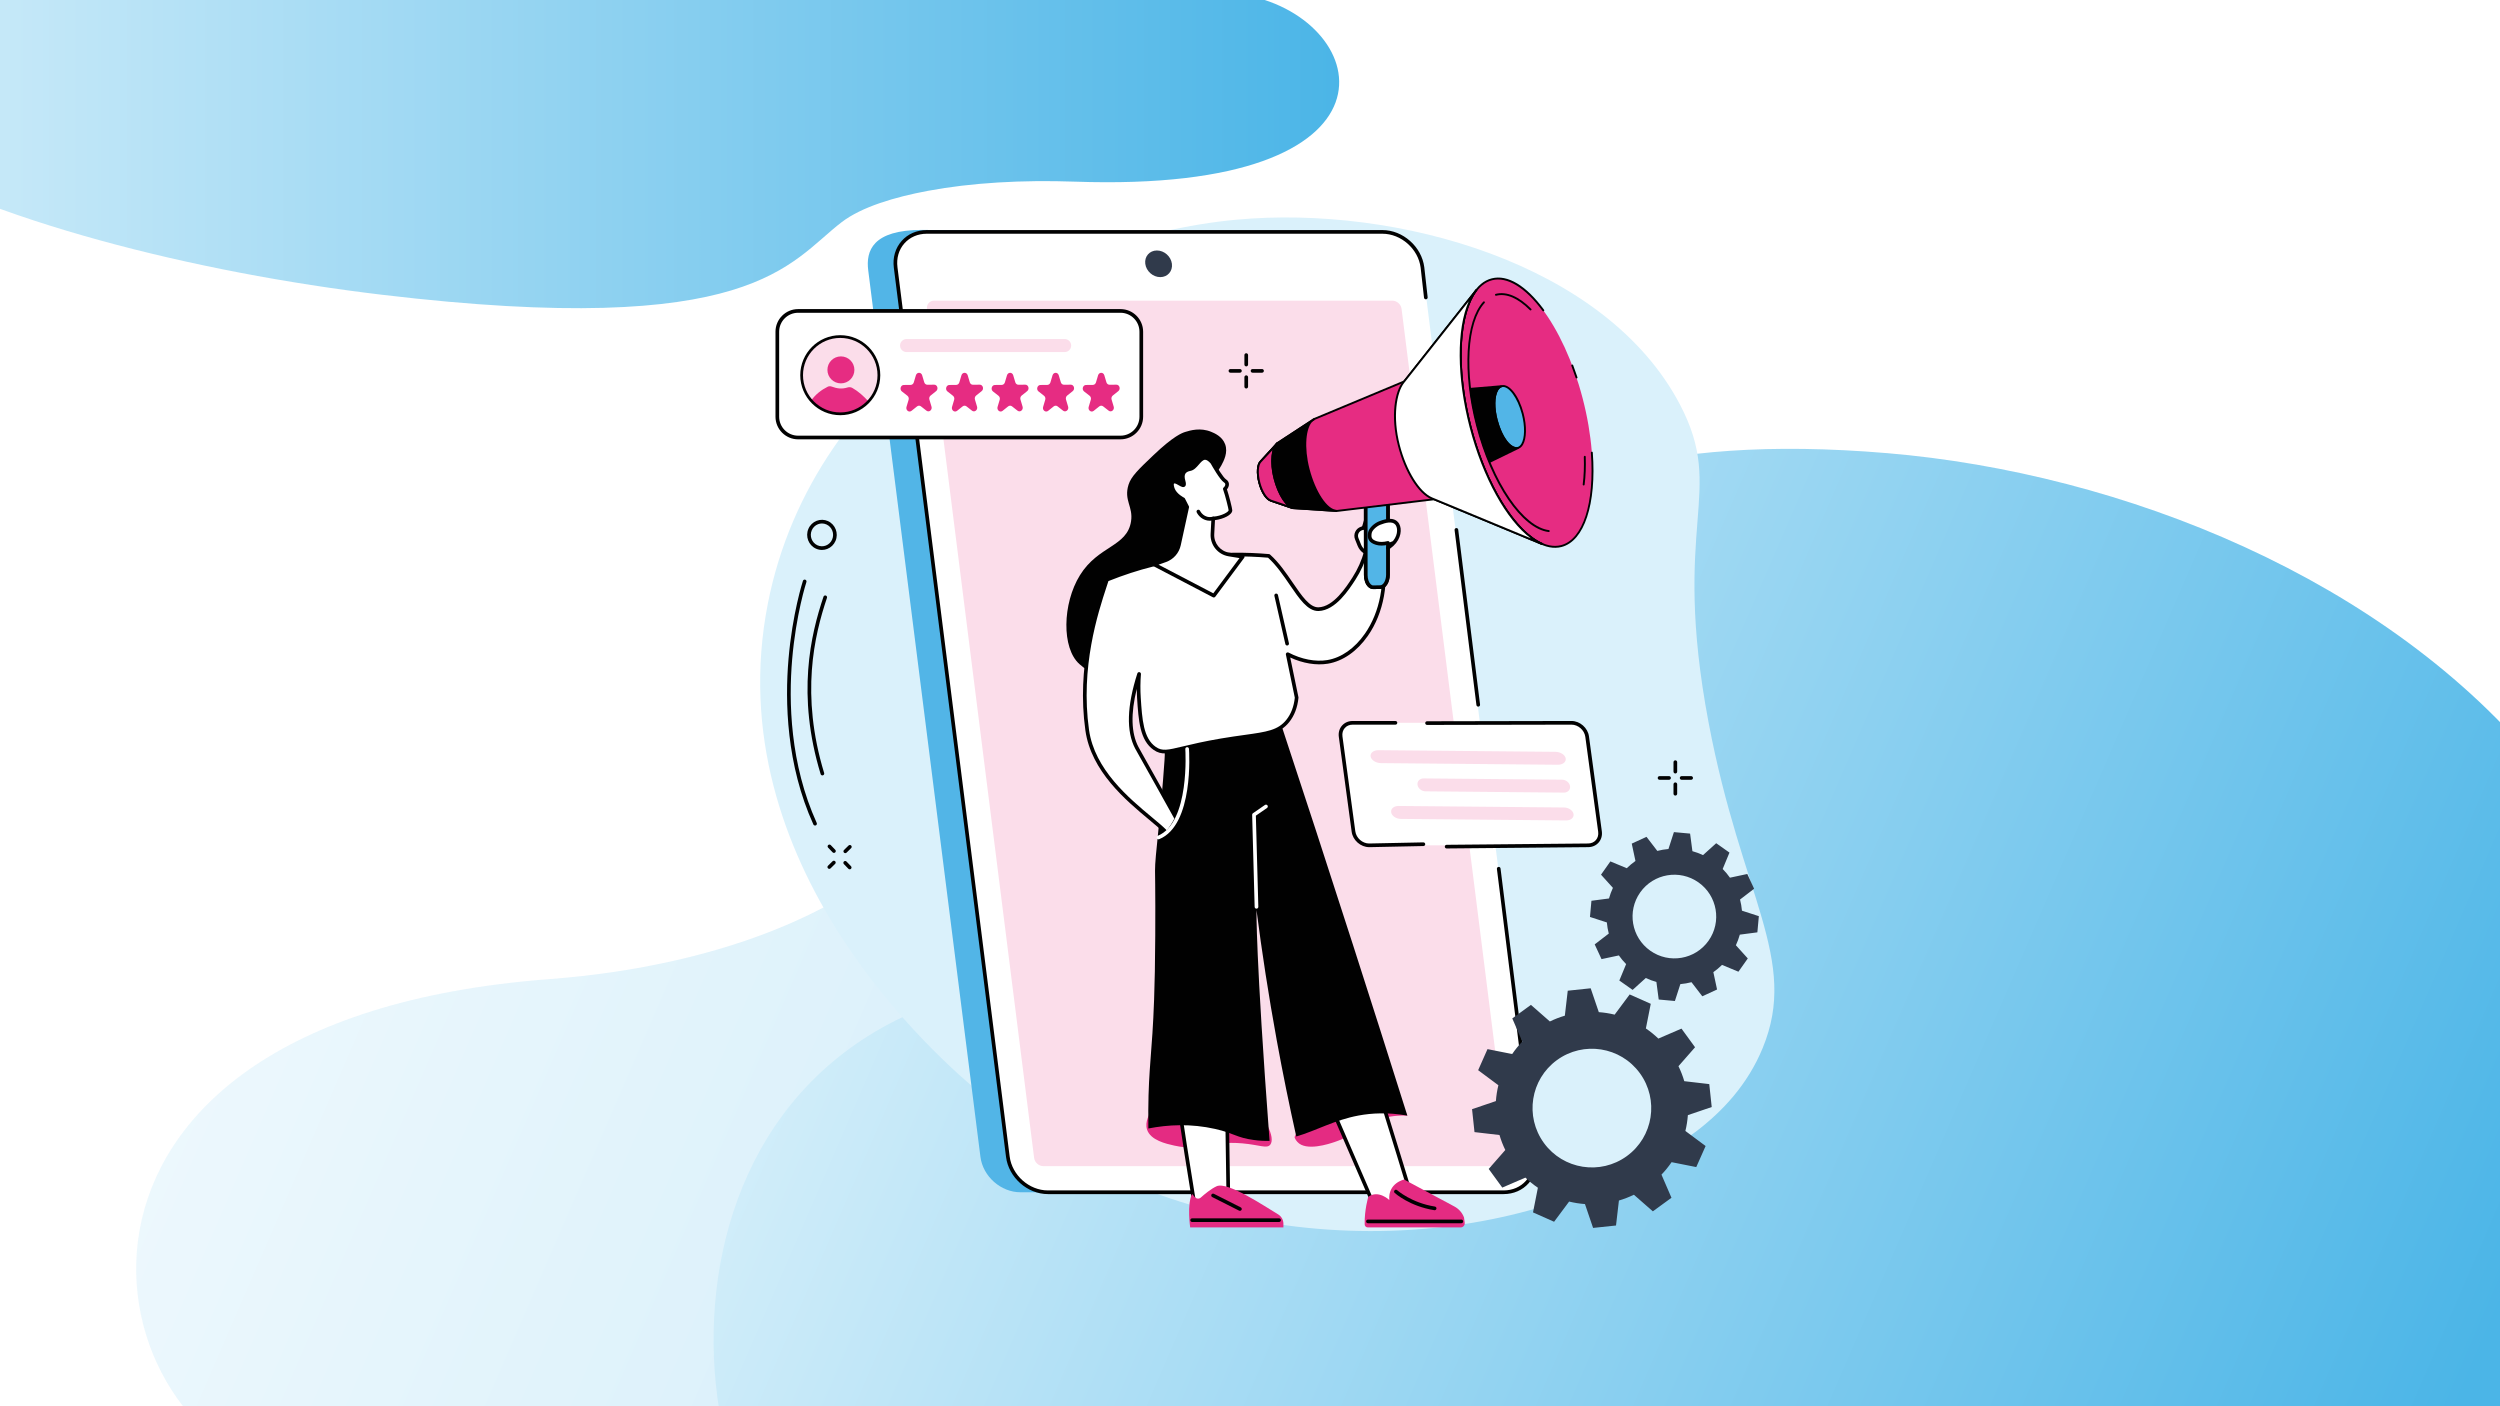 <?xml version="1.0" encoding="UTF-8"?>
<svg id="Layer_1" data-name="Layer 1" xmlns="http://www.w3.org/2000/svg" xmlns:xlink="http://www.w3.org/1999/xlink" viewBox="0 0 1920 1080">
  <defs>
    <style>
      .cls-1 {
        fill: none;
      }

      .cls-2 {
        fill: #fbddea;
      }

      .cls-3 {
        fill: #e42b82;
      }

      .cls-4 {
        fill: #010101;
      }

      .cls-5 {
        fill: url(#linear-gradient-3);
      }

      .cls-6 {
        fill: url(#linear-gradient-2);
      }

      .cls-7 {
        fill: #e62c82;
      }

      .cls-8 {
        fill: url(#linear-gradient);
      }

      .cls-9 {
        fill: #52b5e7;
      }

      .cls-10 {
        fill: #fff;
      }

      .cls-11 {
        fill: #303a4b;
      }

      .cls-12 {
        opacity: .4;
      }

      .cls-13 {
        fill: #daf1fb;
      }

      .cls-14 {
        fill: #5b73b7;
      }

      .cls-15 {
        clip-path: url(#clippath);
      }
    </style>
    <clipPath id="clippath">
      <rect class="cls-1" x="-.5" y="-.98" width="1921" height="1081.97"/>
    </clipPath>
    <linearGradient id="linear-gradient" x1="173.41" y1="479.22" x2="1773.77" y2="1172.29" gradientUnits="userSpaceOnUse">
      <stop offset="0" stop-color="#daf1fb"/>
      <stop offset="1" stop-color="#4bb5e7"/>
    </linearGradient>
    <linearGradient id="linear-gradient-2" x1="612.73" y1="576.51" x2="1871.06" y2="1121.45" xlink:href="#linear-gradient"/>
    <linearGradient id="linear-gradient-3" x1="-172.79" y1="72.88" x2="1028.49" y2="72.88" gradientUnits="userSpaceOnUse">
      <stop offset="0" stop-color="#daf1fb"/>
      <stop offset="1" stop-color="#4bb5e7"/>
    </linearGradient>
  </defs>
  <rect class="cls-10" x="-121" y="-61" width="2107" height="1208"/>
  <g class="cls-15">
    <g class="cls-12">
      <path class="cls-8" d="M1268.98,424.98c-466.62-24.58-500.62,126.4-562.42,212.43-23.18,32.26-62.87,56.12-103.43,73.36-52.95,22.49-115.75,36.24-181.29,41.2C.28,783.87,69.06,1107.06,227.58,1134.25h1681.09c414.09-447.68-173.05-684.69-639.68-709.27Z"/>
    </g>
    <path class="cls-6" d="M1449.19,348.01c-361.13-30.45-387.43,156.61-435.27,263.19-17.94,39.97-48.65,69.54-80.04,90.88-40.98,27.87-89.58,44.9-140.3,51.04-326.26,39.53-273.03,439.95-150.35,473.63h1301.02c320.47-554.66-133.93-848.3-495.06-878.75Z"/>
    <path class="cls-5" d="M293.22,226.36c286.3,34.12,312.33-24.57,353.27-55.8,15.35-11.71,40.58-19.2,66.13-23.99,33.34-6.25,72.45-8.49,112.95-7.06,260.48,9.16,229.1-123.83,132.48-142.97L-76.38-90.93C-346.35,66.79,6.92,192.24,293.22,226.36Z"/>
  </g>
  <g>
    <path class="cls-13" d="M589.74,463.35c35.05-177.79,211.4-280.93,359.93-294.64,123.05-11.35,283.74,33.53,340.54,141.99,35.72,68.2-7.19,89.86,22.02,244.41,25.29,133.76,69.55,181.65,41.5,249.82-22.94,55.74-76.54,82.1-110.8,98.95-135.05,66.42-340.21,58.62-487.91-62.53-34.56-28.35-204.92-176.88-165.27-378Z"/>
    <g>
      <path class="cls-9" d="M783.72,915.66h349.98c15.08,0,25.76-12.19,23.86-27.22l-86.17-680.78c-1.9-15.03-15.67-27.22-30.75-27.22l-332.41-3.88c-38.16,0-43.33,16.07-41.43,31.1l86.17,680.78c1.9,15.03,15.67,27.22,30.75,27.22Z"/>
      <path class="cls-10" d="M804.78,915.66h349.98c15.08,0,25.76-12.23,23.86-27.31l-86.17-682.95c-1.9-15.08-15.67-27.31-30.75-27.31h-349.98c-15.08,0-25.76,12.23-23.86,27.31l86.17,682.95c1.9,15.08,15.67,27.31,30.75,27.31Z"/>
      <path class="cls-2" d="M1158.68,889.3l-82.28-652.1c-.44-3.48-3.62-6.3-7.1-6.3h-351.86c-3.48,0-5.95,2.82-5.51,6.3l82.28,652.1c.44,3.48,3.62,6.3,7.1,6.3h351.86c3.48,0,5.95-2.82,5.51-6.3Z"/>
      <path class="cls-11" d="M891.09,212.83c5.65,0,9.65-4.58,8.94-10.23-.71-5.65-5.87-10.23-11.52-10.23s-9.65,4.58-8.94,10.23c.71,5.65,5.87,10.23,11.52,10.23Z"/>
      <path class="cls-4" d="M1135.29,542.69c-.7,0-1.31-.52-1.4-1.23l-16.77-134.34c-.1-.77.45-1.48,1.22-1.57.77-.09,1.48.45,1.57,1.22l16.77,134.34c.1.77-.45,1.48-1.22,1.57-.06,0-.12.01-.18.01Z"/>
      <path class="cls-4" d="M1154.76,917.07h-349.98c-15.74,0-30.17-12.8-32.15-28.54l-86.17-682.95c-.98-7.74,1.14-15.02,5.97-20.49,4.78-5.42,11.63-8.4,19.29-8.4h349.98c15.74,0,30.17,12.8,32.15,28.54l2.59,23.08c.09.77-.47,1.47-1.24,1.56-.78.09-1.47-.47-1.56-1.24l-2.59-23.06c-1.81-14.36-14.98-26.06-29.35-26.06h-349.98c-6.84,0-12.94,2.64-17.18,7.44-4.28,4.86-6.16,11.35-5.29,18.28l86.17,682.95c1.81,14.38,14.98,26.07,29.36,26.07h349.98c6.84,0,12.94-2.64,17.18-7.44,4.28-4.86,6.16-11.35,5.29-18.28l-27.61-221.18c-.1-.77.45-1.48,1.22-1.57.77-.1,1.48.45,1.57,1.22l27.61,221.18c.98,7.74-1.14,15.02-5.97,20.49-4.78,5.42-11.63,8.4-19.29,8.4Z"/>
    </g>
    <g>
      <g>
        <path class="cls-10" d="M1038.76,555.13c-5.85,0-9.95,4.74-9.16,10.59l9.88,72.9c.79,5.85,6.18,10.59,12.03,10.59h168.13c5.85,0,9.95-4.74,9.16-10.59l-9.88-72.9c-.79-5.85-6.18-10.59-12.03-10.59h-168.13Z"/>
        <path class="cls-4" d="M1111.01,651.63c-.77,0-1.4-.62-1.41-1.4,0-.78.62-1.41,1.4-1.42l108.63-1.01c2.41,0,4.54-.92,5.99-2.59,1.48-1.69,2.11-3.97,1.78-6.41l-9.88-72.9c-.7-5.17-5.47-9.37-10.63-9.37l-110.91.22h0c-.78,0-1.41-.63-1.41-1.41,0-.78.63-1.41,1.41-1.41l110.91-.22c6.52,0,12.55,5.3,13.43,11.81l9.88,72.9c.44,3.26-.43,6.32-2.45,8.64-2,2.29-4.88,3.55-8.1,3.55l-108.62,1.01h-.01Z"/>
        <path class="cls-4" d="M1051.53,650.62c-6.55,0-12.57-5.3-13.45-11.81l-9.87-72.9c-.44-3.26.43-6.33,2.45-8.64,2-2.29,4.88-3.55,8.1-3.55h32.94c.78,0,1.41.63,1.41,1.41s-.63,1.41-1.41,1.41h-32.94c-2.4,0-4.52.92-5.98,2.59-1.48,1.69-2.11,3.97-1.78,6.41l9.87,72.9c.7,5.17,5.47,9.37,10.63,9.37l41.63-.87c.73-.02,1.42.6,1.44,1.38.02.78-.6,1.42-1.38,1.44l-41.66.87Z"/>
      </g>
      <g>
        <path class="cls-2" d="M1060.51,586.07l135.86,1.26c3.85.04,6.57-2.16,6.08-4.9h0c-.5-2.74-4.02-4.99-7.87-5.03l-135.86-1.26c-3.85-.04-6.57,2.16-6.08,4.9h0c.5,2.74,4.02,4.99,7.87,5.03Z"/>
        <path class="cls-2" d="M1094.8,607.74l106.24.98c3.01.03,5.14-2.17,4.76-4.91h0c-.38-2.74-3.14-4.99-6.15-5.01l-106.24-.98c-3.01-.03-5.14,2.17-4.76,4.91h0c.38,2.74,3.14,4.99,6.15,5.01Z"/>
        <path class="cls-2" d="M1075.78,628.92l127.02,1.17c3.6.03,6.15-2.16,5.68-4.91h0c-.46-2.74-3.76-4.99-7.36-5.03l-127.02-1.17c-3.6-.03-6.15,2.16-5.68,4.91h0c.46,2.74,3.76,4.99,7.36,5.03Z"/>
      </g>
    </g>
    <g>
      <g>
        <path class="cls-4" d="M640.48,655.03c-.37,0-.74-.14-1.02-.43l-3.46-3.6c-.54-.56-.52-1.45.04-1.99.56-.54,1.45-.52,1.99.04l3.46,3.6c.54.56.52,1.45-.04,1.99-.27.26-.62.39-.98.39Z"/>
        <path class="cls-4" d="M652.57,667.64c-.37,0-.74-.14-1.02-.43l-3.46-3.6c-.54-.56-.52-1.45.04-1.99.56-.54,1.45-.52,1.99.04l3.46,3.6c.54.56.52,1.45-.04,1.99-.27.26-.62.39-.98.39Z"/>
        <path class="cls-4" d="M649.18,655.22c-.37,0-.73-.14-1.01-.42-.54-.55-.54-1.45.02-1.99l3.51-3.45c.55-.54,1.45-.54,1.99.02.54.55.54,1.45-.02,1.99l-3.51,3.45c-.27.27-.63.4-.99.4Z"/>
        <path class="cls-4" d="M636.9,667.29c-.37,0-.73-.14-1.01-.42-.54-.56-.54-1.45.02-1.99l3.51-3.45c.55-.54,1.45-.54,1.99.02.54.56.54,1.45-.02,1.99l-3.51,3.45c-.27.27-.63.4-.99.4Z"/>
      </g>
      <g>
        <path class="cls-4" d="M957.11,281.39c-.78,0-1.41-.63-1.41-1.41v-7.29c0-.78.63-1.41,1.41-1.41s1.41.63,1.41,1.41v7.29c0,.78-.63,1.41-1.41,1.41Z"/>
        <path class="cls-4" d="M957.11,298.37c-.78,0-1.41-.63-1.41-1.41v-7.29c0-.78.63-1.41,1.41-1.41s1.41.63,1.41,1.41v7.29c0,.78-.63,1.41-1.41,1.41Z"/>
        <path class="cls-4" d="M969.24,286.24h-7.29c-.78,0-1.41-.63-1.41-1.41s.63-1.41,1.41-1.41h7.29c.78,0,1.41.63,1.41,1.41s-.63,1.41-1.41,1.41Z"/>
        <path class="cls-4" d="M952.26,286.24h-7.29c-.78,0-1.41-.63-1.41-1.41s.63-1.41,1.41-1.41h7.29c.78,0,1.41.63,1.41,1.41s-.63,1.41-1.41,1.41Z"/>
      </g>
      <g>
        <path class="cls-4" d="M1286.66,594.04c-.78,0-1.41-.63-1.41-1.41v-7.29c0-.78.63-1.41,1.41-1.41s1.41.63,1.41,1.41v7.29c0,.78-.63,1.41-1.41,1.41Z"/>
        <path class="cls-4" d="M1286.66,611.01c-.78,0-1.41-.63-1.41-1.41v-7.29c0-.78.63-1.41,1.41-1.41s1.41.63,1.41,1.41v7.29c0,.78-.63,1.41-1.41,1.41Z"/>
        <path class="cls-4" d="M1298.79,598.88h-7.29c-.78,0-1.41-.63-1.41-1.41s.63-1.41,1.41-1.41h7.29c.78,0,1.41.63,1.41,1.41s-.63,1.41-1.41,1.41Z"/>
        <path class="cls-4" d="M1281.82,598.88h-7.29c-.78,0-1.41-.63-1.41-1.41s.63-1.41,1.41-1.41h7.29c.78,0,1.41.63,1.41,1.41s-.63,1.41-1.41,1.41Z"/>
      </g>
      <path class="cls-4" d="M631.27,422.36c-1.56,0-3.12-.33-4.59-.99-5.72-2.57-8.34-9.41-5.82-15.24,1.23-2.86,3.49-5.04,6.35-6.16,2.82-1.09,5.89-1.01,8.64.22,5.72,2.57,8.34,9.41,5.82,15.24-1.23,2.86-3.49,5.04-6.35,6.16-1.32.51-2.69.77-4.06.77ZM631.27,402.03c-1.02,0-2.05.19-3.04.57-2.16.84-3.86,2.49-4.79,4.65-1.91,4.43.06,9.61,4.39,11.55,2.07.93,4.36.99,6.47.17,2.16-.84,3.86-2.49,4.79-4.65,1.91-4.43-.06-9.61-4.39-11.55h0c-1.1-.49-2.27-.74-3.43-.74Z"/>
      <g>
        <path class="cls-4" d="M631.6,595.52c-.6,0-1.16-.39-1.35-1-18.56-61.02-7.64-106.99,2.19-136.26.25-.74,1.05-1.14,1.78-.89.74.25,1.13,1.05.89,1.78-9.71,28.9-20.49,74.29-2.16,134.54.23.74-.19,1.53-.94,1.76-.14.04-.28.06-.41.06Z"/>
        <path class="cls-4" d="M625.96,634.03c-.54,0-1.05-.31-1.28-.83-20.81-45.94-21.89-94.36-19.12-126.89,2.99-35.23,11.01-59.97,11.09-60.21.24-.74,1.04-1.15,1.78-.9.74.24,1.14,1.04.9,1.78-.08.24-8.01,24.73-10.97,59.65-2.72,32.18-1.66,80.05,18.89,125.41.32.71,0,1.54-.7,1.86-.19.09-.39.13-.58.13Z"/>
      </g>
    </g>
    <path class="cls-4" d="M925.88,507.65c-.68,1.81-1.64,3.5-2.97,4.99-3.41,3.8-8.57,5.43-13.47,6.89-4.04,1.21-8.15,2.43-12.37,2.46-8.35.07-16.14-4.49-24.49-4.89-5.65-.27-11.19,1.37-16.76,2.32-10.52,1.79-18.94-2.46-26.76-9.35-13.85-12.2-13.12-46.5.29-68.23,14.17-22.96,36.24-21.75,39.29-41.46,1.76-11.33-5.71-16.05-1.93-28.13,1.97-6.32,7.67-11.76,19.08-22.63,15.63-14.91,22.18-17.17,24.44-17.88,3.85-1.2,11.63-3.52,19.89-.13,2.48,1.02,8.58,3.52,10.79,9.61,2.32,6.39-1.07,12.75-2.92,16.21-4.13,7.74-9.39,9.83-12.35,13.47-13.27,16.29,11.74,39.34,5.79,76.14-1.28,7.89-4.44,15.06-6.49,22.72-2.66,9.96,1.48,12.53,2.14,21.48.41,5.47.66,11.44-1.21,16.42Z"/>
    <g>
      <path class="cls-3" d="M1000.41,859.72l-6.2,13.54c.28,1.15.91,2.29,2.15,3.7,6.59,7.51,24.42,1.52,28.68.09,15.67-5.26,17.66-11.76,31.76-16.73,9.69-3.42,18.4-3.76,24.04-3.56-.67-1.38-1.83-3.55-3.97-5.48-3.04-2.74-8.2-5.49-16.67-5.51-16.93-.05-59.79,13.94-59.79,13.94Z"/>
      <g>
        <g>
          <path class="cls-10" d="M1054,922.92s28.77,11.06,28.74-7.8c0-.61-23.64-76.9-23.64-76.9l-33.86,18.32,28.76,66.38Z"/>
          <path class="cls-4" d="M1070.06,927.55c-7.82,0-16.07-3.12-16.56-3.31-.35-.14-.64-.41-.79-.75l-28.76-66.38c-.29-.67-.02-1.45.62-1.8l33.87-18.32c.37-.2.81-.22,1.2-.07.39.16.69.48.81.89,23.7,76.49,23.7,77.02,23.7,77.31,0,4.55-1.54,7.91-4.59,10.02-2.6,1.79-6.01,2.41-9.5,2.41ZM1055.05,921.81c2.89,1.02,16.48,5.44,22.91,1.01,2.24-1.54,3.34-4.01,3.37-7.53-.8-3.03-15.08-49.23-23.07-75l-31.22,16.89,28.01,64.63Z"/>
        </g>
        <g>
          <path class="cls-3" d="M1050.46,942.66h71.28c1.92,0,3.41-1.69,3.16-3.59l-.53-4.05c-1.34-3.6-3.95-6.58-7.33-8.4l-38.66-20.74s-12.47,2.64-11.4,15.72c0,0-8.4-8.06-16.14-2.42,0,0-3.02,10.05-2.77,21.16.03,1.29,1.09,2.32,2.39,2.32Z"/>
          <path class="cls-4" d="M1101.8,929.45c-.07,0-.15,0-.22-.02-18.83-2.96-30-12.84-30.46-13.26-.58-.52-.63-1.41-.11-1.99.52-.58,1.41-.63,1.99-.11.11.1,11.05,9.75,29.02,12.57.77.12,1.29.84,1.17,1.61-.11.7-.71,1.19-1.39,1.19Z"/>
          <path class="cls-4" d="M1122.29,939.45h-71.7c-.78,0-1.41-.63-1.41-1.41s.63-1.41,1.41-1.41h71.7c.78,0,1.41.63,1.41,1.41s-.63,1.41-1.41,1.41Z"/>
        </g>
      </g>
      <path class="cls-3" d="M901.97,879.84c-6.3-1.39-18.37-4.07-21.04-12.32-2.02-6.25,2.31-12.75,3.29-14.23,12.18-18.29,52.52-23.46,75.36-5.55,12.05,9.45,20.21,26.09,15.95,31.4-2.59,3.23-8.05.14-21.41-1.04-24.93-2.19-31.3,6.35-52.14,1.74Z"/>
      <g>
        <path class="cls-10" d="M905.47,845.79c-1,.64,12.02,80.03,12.02,80.03l26.01,3.17-1.15-76.49-36.89-6.71Z"/>
        <path class="cls-4" d="M943.5,930.4c-.06,0-.11,0-.17-.01l-26.02-3.17c-.62-.08-1.12-.55-1.22-1.17-.03-.2-3.29-20.08-6.39-39.79-1.82-11.58-3.23-20.83-4.18-27.5-1.93-13.46-1.8-13.54-.82-14.16.3-.19.66-.26,1.01-.2l36.89,6.71c.66.12,1.15.69,1.16,1.36l1.15,76.49c0,.41-.16.8-.47,1.07-.26.23-.6.36-.94.36ZM918.71,924.55l23.36,2.85-1.1-73.72-34.07-6.2c.78,8.38,7.22,49.05,11.81,77.07Z"/>
      </g>
      <g>
        <path class="cls-3" d="M985.66,942.66h-71.6s-2.64-17.77,1.49-25.67l2.23,2.5c1.15,1.3,3.14,1.4,4.43.24,2.85-2.56,7.85-6.73,12.16-8.69,8.38-3.82,36.44,15.13,47.19,21.57,2.55,1.52,4.1,4.27,4.1,7.23v2.83Z"/>
        <path class="cls-4" d="M982.32,938.49h-66.75c-.78,0-1.41-.63-1.41-1.41s.63-1.41,1.41-1.41h66.75c.78,0,1.41.63,1.41,1.41s-.63,1.41-1.41,1.41Z"/>
        <path class="cls-4" d="M952.27,929.93c-.21,0-.43-.05-.63-.15l-20.64-10.42c-.69-.35-.97-1.2-.62-1.89.35-.69,1.2-.97,1.89-.62l20.64,10.42c.69.35.97,1.2.62,1.89-.25.49-.74.77-1.26.77Z"/>
      </g>
      <path class="cls-4" d="M1080.84,856.77c-13.76-43.66-27.66-87.29-41.68-130.88-18.9-58.76-38.04-117.43-57.4-176.02-30.07,3.53-97.22-19.29-90.21,10.58,3.48,14.81,3.15,18.08,2.78,23.59-2.9,43.06-7.42,73.84-7.27,84.61.13,9.55.5,38.23-.14,77.45-.1,6.4-.28,13.23-.57,21.47-1.47,41.44-4.25,51.55-4.47,85.3-.03,4.74,0,9.34.05,13.81,15.3-3,32.78-3.83,51.32.35,14.66,3.31,16.32,6.67,29.52,8.46,4.34.59,8.4.79,12.25.7-10.83-144.23-10.03-177.3-10.03-177.3,4.12,32.03,9.23,65.47,15.56,100.14,4.65,25.46,9.68,50.06,14.99,73.81,15.62-4.61,29.32-12.7,47.97-16.14,9.74-1.8,22.18-2.56,37.35.09Z"/>
      <path class="cls-10" d="M964.98,697.87c-.76,0-1.39-.61-1.41-1.37l-1.92-70.74c-.01-.48.22-.93.61-1.2l9.22-6.35c.64-.44,1.52-.28,1.96.36.44.64.28,1.52-.36,1.96l-8.58,5.91,1.9,69.97c.02.78-.59,1.43-1.37,1.45-.01,0-.03,0-.04,0Z"/>
    </g>
    <g>
      <g>
        <g>
          <path class="cls-10" d="M850.13,445.19c9.94-3.99,21.48-8.06,34.92-11.43,5.5-1.38,18.94-4.54,36.7-6.4,13.61-1.42,31.58-2.27,52.71-.43,16.17,14.28,25.45,41.27,38.16,40.89,12.32-.37,22.48-16.16,27.25-23.58,5.16-8.01,7.81-15.55,9.25-20.75l12.03-.8c8.66,45.09-15.19,81.23-41.55,85.61-9.4,1.56-20.67-.66-30.64-5.9,2.26,11.2,4.56,22.31,6.88,33.33-.49,4.97-1.98,11.93-6.84,17.98-8.81,10.98-21.32,9.78-51.04,14.82-36.3,6.15-42.54,12.15-51.1,6.25-10.1-6.96-11.07-21.96-12.16-39.04-.42-6.46-.3-12.53.15-18.14-9.52,29.62-7.13,46.46-1.77,56.66,1.02,1.94,3.42,6.06,15.51,27.68,6.31,11.29,11.48,20.58,14.93,26.78-2.02,4.05-4.45,7.84-7.36,11.1-11.81-13.13-55.51-38.68-61.18-79.1-7.41-52.84,9.38-97.3,15.16-115.53Z"/>
          <path class="cls-4" d="M896.15,641.23c-.4,0-.78-.17-1.05-.47-2.69-2.99-7.2-6.75-12.43-11.1-17.79-14.82-44.68-37.21-49.1-68.74-6.84-48.8,6.95-90.9,13.58-111.13.6-1.85,1.15-3.52,1.63-5.02.13-.4.43-.72.82-.88,12.01-4.82,23.49-8.58,35.11-11.49,11.54-2.89,24.3-5.12,36.89-6.43,17.46-1.82,35.28-1.97,52.97-.44.3.03.58.15.81.35,6.81,6.01,12.47,14.32,17.47,21.64,6.99,10.25,13.06,19.09,19.72,18.9,11.58-.35,21.39-15.6,26.11-22.93,4.02-6.24,7.07-13.09,9.07-20.36.16-.58.67-.99,1.26-1.03l12.03-.8c.72-.04,1.34.44,1.48,1.14,4.65,24.24.28,48.24-11.99,65.87-8.27,11.88-19.18,19.48-30.71,21.4-8.87,1.47-19.26-.25-28.92-4.75,2.07,10.21,4.19,20.46,6.31,30.51.03.14.04.29.02.43-.73,7.43-3.14,13.73-7.14,18.72-7.12,8.87-16.62,10.2-33.88,12.6-5.23.73-11.16,1.56-18.03,2.72-13.08,2.22-22.29,4.42-29.02,6.04-12.12,2.91-17.13,4.11-23.12-.02-10.66-7.35-11.64-22.53-12.77-40.1-.14-2.25-.23-4.51-.25-6.77-4.7,19.02-4.27,33.97,1.29,44.54.48.92,1.31,2.4,3.33,5.97,2.22,3.93,5.88,10.44,12.16,21.67,6.31,11.29,11.48,20.58,14.93,26.78.23.41.24.9.03,1.31-2.2,4.4-4.74,8.24-7.56,11.41-.27.3-.65.47-1.05.47h0ZM851.27,446.25c-.43,1.34-.91,2.82-1.44,4.41-6.56,20.03-20.22,61.7-13.47,109.86,4.27,30.45,30.65,52.43,48.11,66.97,4.67,3.89,8.78,7.31,11.62,10.22,2.12-2.58,4.07-5.59,5.81-8.97-3.44-6.19-8.47-15.22-14.56-26.12-6.28-11.23-9.94-17.73-12.16-21.67-2.09-3.7-2.87-5.09-3.37-6.04-6.95-13.23-6.39-32.66,1.68-57.74.22-.68.92-1.09,1.61-.95.7.14,1.19.78,1.13,1.5-.48,5.98-.53,12.01-.15,17.94,1.08,16.85,2.02,31.39,11.56,37.97,4.95,3.41,8.96,2.45,20.86-.4,6.77-1.62,16.04-3.84,29.21-6.07,6.91-1.17,12.86-2,18.11-2.73,17.08-2.38,25.65-3.58,32.07-11.58,3.62-4.51,5.81-10.24,6.51-17.02-2.3-10.91-4.6-22.06-6.84-33.13-.11-.53.1-1.08.54-1.41.43-.32,1.02-.37,1.5-.12,9.84,5.17,20.68,7.26,29.76,5.76,10.77-1.79,21.02-8.98,28.86-20.23,11.63-16.71,15.9-39.43,11.76-62.5l-9.78.65c-2.08,7.19-5.15,13.97-9.15,20.18-4.98,7.73-15.34,23.83-28.4,24.22-.11,0-.21,0-.32,0-8.08,0-14.45-9.34-21.81-20.13-4.82-7.06-10.27-15.05-16.66-20.81-17.36-1.48-34.85-1.32-51.97.47-12.46,1.3-25.09,3.5-36.5,6.36-11.29,2.83-22.46,6.47-34.12,11.12Z"/>
        </g>
        <g>
          <g>
            <path class="cls-10" d="M1047.24,405.35l6.42-21.33c.45-1.48,1.89-2.43,3.43-2.26h0c1.75.2,3,1.76,2.82,3.51l-.92,8.75,8.51,6.82c2.62,2.1,3.65,5.61,2.58,8.78l-2.83,8.41c-1.42,4.21-5.27,7.12-9.72,7.33l-2.99.14c-4.6.22-8.84-2.5-10.54-6.77l-2.01-5.04c-1.26-3.16.4-6.72,3.63-7.8l1.64-.54Z"/>
            <path class="cls-4" d="M1054.01,426.92c-4.97,0-9.48-3.03-11.33-7.67l-2.01-5.04c-.76-1.89-.7-3.95.16-5.79.86-1.85,2.4-3.22,4.34-3.86l.95-.31,6.2-20.63c.64-2.13,2.71-3.51,4.93-3.25,2.5.28,4.33,2.55,4.06,5.06l-.84,7.98,7.91,6.34c3.07,2.46,4.28,6.61,3.03,10.33l-2.83,8.41c-1.62,4.79-5.93,8.05-10.98,8.29l-2.99.14c-.2,0-.39.01-.59.01ZM1056.72,383.16c-.78,0-1.48.51-1.71,1.27l-6.42,21.33c-.13.44-.47.79-.91.93l-1.64.54c-1.19.4-2.14,1.24-2.67,2.37-.53,1.13-.56,2.4-.1,3.56l2.01,5.04c1.48,3.71,5.17,6.08,9.17,5.89l2.99-.14c3.89-.19,7.21-2.69,8.45-6.37l2.83-8.41c.88-2.61.03-5.51-2.12-7.24l-8.51-6.82c-.37-.3-.57-.77-.52-1.25l.92-8.75c.1-.97-.61-1.85-1.58-1.96-.07,0-.14-.01-.2-.01ZM1047.24,405.35h0,0Z"/>
          </g>
          <g>
            <path class="cls-10" d="M1047.24,405.35l7.39.94s1.09,6.01-3.56,5.89l-3.83-6.83Z"/>
            <path class="cls-4" d="M1051.2,413.6c-.05,0-.11,0-.17,0-.78-.02-1.39-.67-1.37-1.44.02-.78.67-1.41,1.44-1.37.98.03,1.37-.3,1.58-.56.53-.62.67-1.76.65-2.67l-6.27-.8c-.77-.1-1.32-.8-1.22-1.58.1-.77.8-1.32,1.58-1.22l7.39.94c.61.08,1.1.54,1.21,1.15.07.39.64,3.87-1.19,6.01-.61.71-1.73,1.54-3.63,1.54Z"/>
          </g>
          <g>
            <path class="cls-10" d="M1061.26,395.86l-1.81,10.58,1.81-10.58Z"/>
            <path class="cls-4" d="M1059.46,407.85c-.08,0-.16,0-.24-.02-.77-.13-1.28-.86-1.15-1.63l1.81-10.58c.13-.77.86-1.28,1.63-1.15.77.13,1.28.86,1.15,1.63l-1.81,10.58c-.12.69-.71,1.17-1.39,1.17Z"/>
          </g>
          <g>
            <path class="cls-10" d="M1066.26,400.58l-1.52,8.4,1.52-8.4Z"/>
            <path class="cls-4" d="M1064.75,410.39c-.08,0-.17,0-.25-.02-.77-.14-1.27-.87-1.14-1.64l1.52-8.41c.14-.77.88-1.28,1.64-1.14.77.14,1.27.87,1.14,1.64l-1.52,8.41c-.12.68-.72,1.16-1.38,1.16Z"/>
          </g>
        </g>
      </g>
      <path class="cls-4" d="M988.52,495.75c-.64,0-1.22-.44-1.37-1.1l-8.42-37.06c-.17-.76.3-1.51,1.06-1.69.76-.17,1.51.3,1.69,1.06l8.42,37.06c.17.76-.3,1.51-1.06,1.69-.1.02-.21.03-.31.03Z"/>
    </g>
    <path class="cls-10" d="M889.7,644.6c-.56,0-1.08-.33-1.31-.88-.29-.72.06-1.54.78-1.83,24.84-10.07,21.19-66.02,21.15-66.59-.06-.78.53-1.45,1.31-1.5.76-.06,1.45.53,1.5,1.31.17,2.39,3.83,58.56-22.9,69.4-.17.07-.35.1-.53.1Z"/>
    <g>
      <g>
        <path class="cls-10" d="M943.82,425.86c-7.62-1.24-13.07-8.01-12.67-15.7l.62-11.95c7.22-.56,13.24-4,13.22-6.28,0-1.11-2.66-11.97-4.32-16.46,1.4-1.14,3.1-4.27.09-6.19-3.02-1.92-9.79-14.14-9.79-14.14-8.36-9.7-10.77,3.97-17.02,5.11-4.32.79-6.67,3.42-5.03,9.06,1.63,5.64-1.47,2.81-4.65,1.2-3.18-1.61-5.34-.36-3.6,4.77,1.74,5.13,8.1,8.21,8.1,8.21l3.01,5.91-6.35,29.05c-1.2,5.49-5.15,9.98-10.46,11.87l-8.75,3.12,46,24.05,22.22-29.88-10.63-1.74Z"/>
        <path class="cls-4" d="M932.23,458.89c-.22,0-.44-.05-.65-.16l-46-24.05c-.5-.26-.79-.79-.75-1.35.04-.56.41-1.04.93-1.23l8.75-3.12c4.88-1.74,8.45-5.79,9.55-10.84l6.24-28.56-2.58-5.06c-1.55-.84-6.73-3.94-8.39-8.8-1.07-3.14-.91-5.33.47-6.53.69-.6,2.27-1.39,5.1.05.6.3,1.2.65,1.76.97.36.21.81.47,1.2.67-.06-.3-.15-.69-.3-1.2-.89-3.06-.74-5.57.42-7.44,1.09-1.76,3.01-2.9,5.72-3.39,1.75-.32,3.35-2.17,4.89-3.95,1.97-2.28,4-4.64,6.91-4.64h0c2.11,0,4.25,1.29,6.54,3.95.06.07.12.15.16.24,2.55,4.6,7.34,12.37,9.31,13.63,1.81,1.15,2.26,2.63,2.32,3.66.09,1.55-.63,3.04-1.54,4.09,1.59,4.69,4.09,14.64,4.1,16.07.03,3.53-6.75,6.75-13.29,7.57l-.56,10.74c-.37,6.99,4.57,13.11,11.49,14.24l10.63,1.74c.49.08.89.41,1.08.86.18.46.12.97-.18,1.37l-22.22,29.88c-.27.37-.7.57-1.13.57ZM889.74,433.67l42.08,22,20.12-27.06-8.34-1.36h0c-8.34-1.36-14.29-8.74-13.85-17.17l.62-11.95c.04-.71.59-1.28,1.3-1.33,6.95-.54,11.81-3.73,11.92-4.87-.06-1.07-2.61-11.57-4.23-15.97-.21-.57-.03-1.2.43-1.58.55-.45,1.3-1.5,1.24-2.46-.01-.21-.05-.83-1.02-1.45-3.14-1.99-9.21-12.74-10.19-14.51-1.66-1.9-3.11-2.86-4.31-2.86h0c-1.62,0-3.15,1.78-4.78,3.66-1.86,2.15-3.78,4.38-6.51,4.88-1.89.34-3.18,1.05-3.83,2.1-.73,1.17-.76,2.91-.11,5.18.63,2.19.82,3.84-.32,4.73-1.28,1-2.86.08-4.7-.98-.52-.3-1.07-.62-1.62-.9-1.18-.6-1.85-.55-1.98-.43-.17.14-.46,1.1.35,3.49,1.53,4.5,7.33,7.37,7.39,7.4.28.13.5.35.64.63l3.01,5.91c.15.29.19.62.12.94l-6.35,29.05c-1.31,6.01-5.56,10.83-11.36,12.89l-5.71,2.03Z"/>
      </g>
      <path class="cls-4" d="M929.18,399.93c-5.54,0-8.97-4.01-10.12-6.47-.33-.71-.02-1.54.68-1.87s1.54-.02,1.87.68c.12.26,3.04,6.17,9.84,4.56.76-.19,1.52.29,1.7,1.04.18.76-.29,1.52-1.04,1.7-1.03.24-2.01.36-2.92.36Z"/>
    </g>
    <g>
      <path class="cls-14" d="M1048.89,370.57l.02,71.14c0,5.21,2.63,9.38,5.86,9.31l5.33-.11c3.23-.07,5.86-4.35,5.85-9.56l-.02-71.14-17.04.37Z"/>
      <path class="cls-4" d="M1054.69,452.43c-1.44,0-2.82-.6-3.99-1.75-2-1.96-3.2-5.31-3.2-8.97l-.02-71.14c0-.77.61-1.39,1.38-1.41l17.04-.37c.39-.02.74.14,1.02.4s.42.63.42,1.01l.02,71.14c0,6.07-3.17,10.88-7.23,10.97l-5.32.11s-.07,0-.11,0ZM1050.3,371.95l.02,69.76c0,2.87.9,5.54,2.35,6.96.66.64,1.36.98,2.07.94l5.32-.11c2.39-.05,4.48-3.86,4.47-8.15l-.02-69.7-14.22.31Z"/>
    </g>
    <g>
      <g>
        <path class="cls-9" d="M1065.93,376.5l.02,64.85c0,5.21-2.62,9.49-5.85,9.56l-5.33.11c-3.23.07-5.86-4.1-5.86-9.31l-.04-66.66,17.06,1.44Z"/>
        <path class="cls-4" d="M1054.69,452.43c-1.44,0-2.82-.6-3.99-1.75-2-1.96-3.2-5.31-3.2-8.97l-.04-66.66c0-.39.17-.77.46-1.04.29-.27.68-.39,1.07-.37l17.06,1.44c.73.06,1.29.67,1.29,1.4l.02,64.85c0,6.06-3.17,10.88-7.23,10.97l-5.32.11s-.07,0-.11,0ZM1050.28,376.59l.04,65.12c0,2.87.9,5.54,2.35,6.96.66.64,1.36.98,2.07.94l5.32-.11c2.39-.05,4.48-3.86,4.47-8.15l-.02-63.55-14.24-1.21Z"/>
      </g>
      <g>
        <path class="cls-10" d="M1057.07,417.05c2.48.78,6.6,1.05,11.51-.98,5.15-2.13,6.69-9.79,4.74-13.16-2.78-4.82-9.56-2.88-13.74-1.21-3.38,1.36-7,4.69-7.5,7.43-.76,4.19.33,6.45,4.98,7.92Z"/>
        <path class="cls-4" d="M1066,422.24c-.42,0-.83-.18-1.11-.53-.48-.61-.38-1.5.23-1.98,2.57-2.04,3.09-2.52,3.1-2.52,5.54-5.18,5.32-11.09,3.88-13.59-.13-.22-.48-.7-.48-.7-2.28-2.81-7.52-1.51-11.51.09-3.09,1.24-6.26,4.28-6.64,6.38-.67,3.71.23,5.12,4.02,6.32,2.17.69,5.2.64,8.1-.13.75-.2,1.52.25,1.72,1,.2.75-.25,1.52-1,1.72-3.44.91-6.97.95-9.67.1-5.16-1.63-6.88-4.38-5.95-9.51.62-3.42,4.82-7.07,8.36-8.49,7.08-2.84,12.05-2.57,14.79.8.12.16.51.69.69,1.01,2.35,4.08,1.61,11.44-4.4,17.06-.14.13-.77.69-3.27,2.67-.26.21-.57.3-.87.3Z"/>
      </g>
    </g>
    <g>
      <rect class="cls-10" x="596.98" y="238.8" width="279.52" height="97.21" rx="17" ry="17" transform="translate(1473.48 574.8) rotate(180)"/>
      <path class="cls-4" d="M860.54,337.41h-247.59c-9.58,0-17.38-7.8-17.38-17.38v-65.27c0-9.58,7.8-17.38,17.38-17.38h247.59c9.58,0,17.38,7.8,17.38,17.38v65.27c0,9.58-7.8,17.38-17.38,17.38ZM612.95,240.21c-8.03,0-14.56,6.53-14.56,14.56v65.27c0,8.03,6.53,14.56,14.56,14.56h247.59c8.03,0,14.56-6.53,14.56-14.56v-65.27c0-8.03-6.53-14.56-14.56-14.56h-247.59Z"/>
    </g>
    <g>
      <path class="cls-7" d="M845.72,286.32c-1.01,0-2.02.65-2.39,1.91l-1.62,5.46c-.34,1.13-1.31,1.91-2.4,1.92l-5.25.05c-2.44.02-3.45,3.43-1.48,4.97l4.25,3.32c.88.69,1.25,1.92.91,3.06l-1.62,5.46c-.58,1.93.83,3.59,2.4,3.58.49,0,1-.17,1.47-.55l4.25-3.4c.44-.35.96-.53,1.48-.54.52,0,1.04.16,1.48.51l4.25,3.32c.47.37.98.53,1.47.52,1.57-.01,2.98-1.7,2.4-3.62l-1.62-5.43c-.34-1.13.03-2.37.91-3.08l4.25-3.4c1.97-1.58.96-4.97-1.48-4.95l-5.25.05c-1.09.01-2.06-.75-2.4-1.87l-1.62-5.43c-.38-1.26-1.39-1.88-2.39-1.87Z"/>
      <path class="cls-7" d="M810.74,286.32c-1.01,0-2.02.65-2.4,1.91l-1.62,5.46c-.34,1.13-1.3,1.91-2.4,1.92l-5.25.05c-2.44.02-3.45,3.43-1.48,4.97l4.24,3.32c.88.69,1.25,1.92.91,3.06l-1.62,5.46c-.58,1.93.83,3.59,2.4,3.58.49,0,1-.17,1.47-.55l4.25-3.4c.44-.35.96-.53,1.48-.54.52,0,1.04.16,1.48.51l4.24,3.32c.47.37.98.53,1.47.52,1.57-.01,2.98-1.7,2.4-3.62l-1.62-5.43c-.34-1.13.03-2.37.91-3.08l4.25-3.4c1.97-1.58.96-4.97-1.48-4.95l-5.25.05c-1.09.01-2.06-.75-2.39-1.87l-1.62-5.43c-.38-1.26-1.38-1.88-2.39-1.87Z"/>
      <path class="cls-7" d="M775.76,286.32c-1.01,0-2.02.65-2.4,1.91l-1.62,5.46c-.34,1.13-1.3,1.91-2.4,1.92l-5.25.05c-2.44.02-3.45,3.43-1.48,4.97l4.24,3.32c.88.69,1.25,1.92.92,3.06l-1.63,5.46c-.57,1.93.83,3.59,2.4,3.58.49,0,1-.17,1.47-.55l4.25-3.4c.44-.35.96-.53,1.48-.54.52,0,1.04.16,1.48.51l4.24,3.32c.47.37.98.53,1.47.52,1.57-.01,2.98-1.7,2.41-3.62l-1.62-5.43c-.34-1.13.03-2.37.91-3.08l4.25-3.4c1.97-1.58.96-4.97-1.48-4.95l-5.25.05c-1.09.01-2.06-.75-2.39-1.87l-1.62-5.43c-.38-1.26-1.38-1.88-2.39-1.87Z"/>
      <path class="cls-7" d="M740.78,286.32c-1.01,0-2.02.65-2.39,1.91l-1.63,5.46c-.34,1.13-1.3,1.91-2.39,1.92l-5.25.05c-2.44.02-3.45,3.43-1.48,4.97l4.24,3.32c.88.69,1.25,1.92.92,3.06l-1.63,5.46c-.57,1.93.83,3.59,2.4,3.58.49,0,1-.17,1.47-.55l4.25-3.4c.44-.35.96-.53,1.48-.54.52,0,1.04.16,1.48.51l4.24,3.32c.47.37.98.53,1.47.52,1.57-.01,2.98-1.7,2.41-3.62l-1.62-5.43c-.34-1.13.03-2.37.92-3.08l4.25-3.4c1.97-1.58.96-4.97-1.48-4.95l-5.25.05c-1.09.01-2.05-.75-2.39-1.87l-1.62-5.43c-.38-1.26-1.38-1.88-2.39-1.87Z"/>
      <path class="cls-7" d="M705.8,286.32c-1.01,0-2.02.65-2.39,1.91l-1.63,5.46c-.34,1.13-1.3,1.91-2.39,1.92l-5.25.05c-2.44.02-3.45,3.43-1.48,4.97l4.24,3.32c.88.69,1.25,1.92.92,3.06l-1.63,5.46c-.57,1.93.83,3.59,2.4,3.58.49,0,1-.17,1.47-.55l4.25-3.4c.44-.35.96-.53,1.48-.54.52,0,1.04.16,1.48.51l4.25,3.32c.47.37.98.53,1.47.52,1.57-.01,2.98-1.7,2.4-3.62l-1.62-5.43c-.34-1.13.03-2.37.92-3.08l4.25-3.4c1.97-1.58.96-4.97-1.48-4.95l-5.25.05c-1.09.01-2.05-.75-2.39-1.87l-1.62-5.43c-.38-1.26-1.38-1.88-2.39-1.87Z"/>
    </g>
    <path class="cls-2" d="M696.24,270.4h121.41c2.76,0,5.01-2.24,5.01-5.01h0c0-2.76-2.24-5.01-5.01-5.01h-121.41c-2.76,0-5.01,2.24-5.01,5.01h0c0,2.76,2.24,5.01,5.01,5.01Z"/>
    <g>
      <circle class="cls-2" cx="645.32" cy="288.14" r="29.67"/>
      <circle class="cls-7" cx="645.82" cy="284.07" r="10.36"/>
      <path class="cls-7" d="M667.04,308.35c-3.54-3.9-7.84-7.82-12.43-10.41-1.11-.62-2.42-.76-3.63-.38-4.66,1.46-8.29.8-12.32-.69-.98-.36-2.06-.32-3,.15-5.04,2.5-9.4,5.96-12.71,10.61,13.09,14.57,34.07,12.47,44.09.72Z"/>
      <path class="cls-4" d="M614.6,288.14c0-16.94,13.78-30.72,30.72-30.72s30.73,13.78,30.73,30.72-13.78,30.73-30.73,30.73-30.72-13.78-30.72-30.73ZM616.71,288.14c0,15.78,12.84,28.61,28.61,28.61s28.61-12.84,28.61-28.61-12.84-28.61-28.61-28.61-28.61,12.84-28.61,28.61Z"/>
    </g>
    <g>
      <path class="cls-11" d="M1169.12,799.92c-2.88,3.01-5.48,6.21-7.77,9.58l-18.95-3.77-7.18,16.18,15.53,11.55c-.97,4-1.61,8.07-1.91,12.17l-18.31,6.22,1.88,17.61,19.19,2.24c1.14,3.91,2.64,7.76,4.46,11.51l-12.74,14.54,10.43,14.32,17.75-7.66c3.01,2.88,6.21,5.48,9.59,7.77l-3.75,18.94,16.19,7.19,11.54-15.51c4,.98,8.07,1.62,12.17,1.92l6.24,18.32,17.61-1.86,2.23-19.18c3.91-1.14,7.76-2.63,11.5-4.45l14.55,12.75,14.31-10.42-7.68-17.76c2.88-3.01,5.48-6.21,7.77-9.58l18.95,3.77,7.18-16.18-15.53-11.55c.97-4,1.61-8.07,1.91-12.17l18.31-6.22-1.88-17.61-19.19-2.24c-1.14-3.91-2.64-7.76-4.46-11.51l12.74-14.54-10.43-14.32-17.75,7.66c-3.01-2.88-6.21-5.48-9.59-7.77l3.75-18.94-16.19-7.19-11.54,15.51c-4-.98-8.07-1.62-12.17-1.92l-6.24-18.32-17.61,1.86-2.23,19.18c-3.91,1.14-7.76,2.63-11.5,4.45l-14.55-12.75-14.31,10.42,7.68,17.76ZM1195.72,814.16c20.35-14.81,48.86-10.32,63.69,10.04,14.83,20.35,10.36,48.86-9.98,63.67-20.35,14.81-48.86,10.32-63.69-10.04-14.83-20.35-10.36-48.86,9.98-63.67Z"/>
      <path class="cls-11" d="M1238.72,681.87c-1.24,2.66-2.25,5.38-3.01,8.15l-13.49,1.77-1.13,12.43,12.97,4.21c.26,2.89.75,5.75,1.48,8.56l-10.81,8.29,5.24,11.33,13.31-2.84c1.65,2.35,3.51,4.59,5.58,6.68l-5.21,12.59,10.2,7.2,10.11-9.13c2.66,1.25,5.38,2.26,8.15,3.02l1.78,13.5,12.43,1.14,4.19-12.97c2.89-.25,5.75-.74,8.56-1.47l8.3,10.82,11.33-5.22-2.85-13.32c2.35-1.65,4.58-3.51,6.67-5.57l12.59,5.23,7.19-10.19-9.14-10.12c1.24-2.66,2.25-5.38,3.01-8.15l13.49-1.77,1.13-12.43-12.97-4.21c-.26-2.89-.75-5.75-1.48-8.56l10.81-8.29-5.24-11.33-13.31,2.84c-1.65-2.35-3.51-4.59-5.58-6.68l5.21-12.59-10.2-7.2-10.11,9.13c-2.66-1.25-5.39-2.26-8.15-3.02l-1.78-13.5-12.43-1.14-4.19,12.97c-2.89.25-5.75.74-8.56,1.47l-8.3-10.82-11.33,5.22,2.85,13.32c-2.35,1.65-4.58,3.51-6.67,5.57l-12.59-5.23-7.19,10.19,9.14,10.12ZM1259.68,685.37c10.22-14.49,30.26-17.93,44.76-7.69,14.5,10.24,17.97,30.29,7.74,44.78-10.22,14.49-30.26,17.93-44.76,7.69-14.5-10.24-17.97-30.29-7.74-44.78Z"/>
    </g>
    <g>
      <path class="cls-7" d="M1078.36,292.98l-68.88,28.76-28.54,18.67-12.71,13.94-.09.11c-2.41,2.36-2.85,8.98-.97,16.23,1.87,7.18,5.49,12.68,8.73,13.68l-.11.03,16.99,5.83,33.77,2.2,74.8-8.99,82.59,34.23.6.16c-20.76-8.87-43.31-44.3-55.17-89.89-11.84-45.53-9.38-87.32,4.42-105.06h-.02s-54.72,69.22-54.72,69.22l-.7.89Z"/>
      <ellipse class="cls-7" cx="1172.44" cy="316.94" rx="44.44" ry="105.85" transform="translate(-42.04 306.27) rotate(-14.62)"/>
      <path class="cls-4" d="M1199.24,420.1c-11.81,3.01-25.66-4.98-39.01-22.49-13.22-17.35-24.43-42.02-31.57-69.48-10.8-41.56-10.05-81.52,1.92-101.8,4.01-6.8,9.07-11.02,15.04-12.54h0c12.21-3.12,26.5,5.45,40.23,24.13.24.33.17.79-.16,1.03-.33.24-.79.17-1.03-.16-13.16-17.89-27.25-26.49-38.68-23.57h0c-5.58,1.43-10.33,5.42-14.14,11.86-11.78,19.96-12.47,59.48-1.76,100.68,14.58,56.09,45.44,96.87,68.78,90.91h0c16.8-4.3,25.8-32.17,22.93-71.01-.03-.41.28-.76.68-.79.41-.03.76.28.79.68,2.93,39.59-6.5,68.07-24.03,72.55h0Z"/>
      <path class="cls-4" d="M1210.95,290.65c-.37.09-.76-.11-.88-.48-1.03-3.11-2.13-6.21-3.27-9.22-.14-.38.05-.81.43-.95.38-.14.81.05.95.43,1.15,3.03,2.25,6.15,3.29,9.28.13.39-.08.81-.47.93-.02,0-.03.01-.05.01Z"/>
      <path class="cls-4" d="M1175.65,238.39c-.25.06-.52,0-.71-.19-9.17-9.22-18.11-13.05-25.86-11.08h0c-.4.1-.8-.14-.9-.53-.1-.4.14-.8.53-.9h0c8.28-2.11,17.71,1.85,27.27,11.47.29.29.29.76,0,1.04-.1.1-.21.16-.34.19Z"/>
      <path class="cls-4" d="M1189.62,408.58c-.09.02-.18.03-.27.02-20.61-2.54-44.03-36.92-55.69-81.75-10.64-40.91-8.4-80.05,5.45-95.16.28-.3.74-.32,1.04-.05.3.28.32.74.05,1.04-13.52,14.77-15.62,53.34-5.11,93.79,5.59,21.51,14.24,41.51,24.35,56.31,9.92,14.53,20.61,23.17,30.09,24.34.4.05.69.42.64.82-.04.31-.26.55-.55.63Z"/>
      <path class="cls-4" d="M1216.44,372.84c-.09.02-.18.03-.27.02-.4-.05-.69-.42-.64-.83.81-6.5,1.1-13.63.84-21.19-.01-.41.3-.75.71-.76.41-.01.75.31.76.71.26,7.64-.02,14.85-.85,21.43-.04.31-.26.55-.55.62Z"/>
      <g>
        <ellipse class="cls-9" cx="1159.48" cy="320.31" rx="10.29" ry="24.51" transform="translate(-43.31 303.11) rotate(-14.62)"/>
        <path class="cls-4" d="M1165.83,344.75c-5.99,1.53-13.47-8-17.03-21.7-2.54-9.76-2.34-19.18.5-24,1.01-1.71,2.3-2.77,3.83-3.17h0c5.99-1.53,13.47,8,17.03,21.7,2.54,9.76,2.34,19.18-.5,24-1.01,1.71-2.3,2.77-3.83,3.17h0ZM1153.5,297.31h0c-1.14.29-2.12,1.13-2.93,2.49-2.65,4.5-2.79,13.48-.35,22.88,3.24,12.47,10.22,21.92,15.24,20.64h0c1.14-.29,2.12-1.13,2.93-2.49,2.65-4.5,2.79-13.48.35-22.88-3.24-12.47-10.22-21.92-15.24-20.64Z"/>
      </g>
      <path class="cls-4" d="M1184.72,418.54c-.12.03-.24.03-.37,0l-.6-.16s-.07-.02-.1-.03l-82.41-34.15-74.6,8.97s-.09,0-.14,0l-33.77-2.2c-.07,0-.13-.02-.19-.04l-16.99-5.83c-.1-.04-.2-.09-.27-.17-3.47-1.4-6.98-6.96-8.82-14.06-1.95-7.5-1.49-14.29,1.13-16.91l.06-.08,12.74-13.98s.09-.09.14-.12l28.54-18.67s.08-.05.12-.06l68.71-28.68,55.3-69.97c.25-.32.71-.37,1.03-.13.15.12.26.3.29.5.02.19-.02.4-.14.55-6.67,8.57-10.81,23.38-11.67,41.69-.89,19.03,1.66,40.73,7.38,62.73,5.73,22.03,14.08,42.26,24.16,58.51,9.69,15.63,20.56,26.6,30.58,30.88.36.15.53.55.41.92-.08.24-.28.42-.52.48ZM1026.53,391.69l74.73-8.98c.13-.02.25,0,.37.05l73.98,30.66c-18.71-13.97-36.84-46.43-46.95-85.29-10.03-38.58-10.06-75.46-.68-96.73l-49.04,62.05c-.08.1-.18.18-.3.22l-68.82,28.73-28.4,18.58-12.7,13.95s-.04.05-.06.07c-2.22,2.17-2.54,8.7-.77,15.52,1.74,6.69,5.2,12.22,8.23,13.16.11.03.2.09.28.16l16.52,5.67,33.6,2.19Z"/>
      <g>
        <path class="cls-10" d="M1078.53,292.77l55.25-69.91h.02c-13.8,17.76-16.26,59.54-4.42,105.07,11.85,45.58,34.41,81.02,55.17,89.89l-.6-.16-82.45-34.17-1.91-.78c-9.57-4.02-19.94-20.01-25.25-40.64-5.45-21.17-2.86-40.46,3.52-48.46l.69-.85Z"/>
        <path class="cls-4" d="M1184.72,418.54c-.12.03-.24.03-.37,0l-.6-.16s-.07-.02-.1-.03l-82.45-34.17-1.91-.78c-10.12-4.25-20.45-20.79-25.69-41.14-5.96-23.12-2.28-41.66,3.65-49.1l.69-.85,55.25-69.9c.25-.32.71-.37,1.03-.13.15.12.26.3.29.5.02.19-.02.4-.14.55-6.67,8.57-10.81,23.38-11.67,41.69-.89,19.03,1.66,40.73,7.38,62.73,5.73,22.03,14.08,42.26,24.16,58.51,9.69,15.63,20.56,26.6,30.58,30.88.36.15.53.55.41.92-.08.24-.28.42-.52.48ZM1127.98,231.39l-48.88,61.84s0,0,0,0l-.69.85c-5.89,7.38-8.94,26.18-3.37,47.8,5.05,19.62,15.26,36.12,24.82,40.14l1.91.78,73.84,30.6c-18.71-13.97-36.84-46.43-46.95-85.29-10.03-38.58-10.06-75.46-.68-96.73ZM1078.53,292.77h0s0,0,0,0Z"/>
      </g>
      <path class="cls-4" d="M992.05,390.64c-.13.03-.28.03-.42-.02l-16.07-5.51c-.1-.04-.2-.09-.27-.17-3.47-1.4-6.98-6.96-8.82-14.06-1.95-7.5-1.49-14.29,1.13-16.91l.06-.08,12.74-13.98c.28-.3.74-.32,1.04-.05.3.27.32.74.05,1.04l-12.76,14.02s-.04.05-.06.07c-2.22,2.17-2.54,8.7-.77,15.52,1.74,6.69,5.2,12.22,8.23,13.16.11.03.2.09.28.16l15.7,5.38c.39.13.59.55.46.94-.08.24-.28.42-.52.48Z"/>
      <g>
        <path class="cls-7" d="M992.96,390.17c-5.27-1.6-11.02-10.87-14.07-22.57-3.22-12.4-1.95-24.18,2.5-27.46l-13.16,14.21-.09.11c-2.41,2.36-2.85,8.98-.97,16.23,1.87,7.18,5.49,12.68,8.73,13.68l-.11.03,17.16,5.77Z"/>
        <path class="cls-4" d="M993.14,390.89c-.13.03-.26.03-.4,0-.13-.04-.27-.09-.4-.13l-16.79-5.64c-.11-.04-.2-.09-.28-.17-3.47-1.4-6.98-6.96-8.82-14.06-1.95-7.5-1.49-14.29,1.13-16.91l.06-.08s.02-.03.04-.04l11.54-12.46c.51-.75,1.09-1.37,1.73-1.84.31-.23.74-.18.99.1.25.28.25.71,0,.99l-1.61,1.74c-2.99,4.57-3.39,14.78-.72,25.04,2.91,11.2,8.3,20.11,13.22,21.93l.37.12c.38.13.59.54.47.93-.08.25-.28.43-.52.49ZM976.41,383.83l11.62,3.9c-3.94-4.02-7.59-11.25-9.85-19.95-2.19-8.41-2.37-16.66-.78-22.24l-8.67,9.38s-.04.05-.06.07c-2.22,2.17-2.54,8.7-.77,15.52,1.74,6.69,5.2,12.22,8.23,13.16.11.03.2.09.28.16Z"/>
      </g>
      <g>
        <path class="cls-4" d="M1025.32,392.36l1.44.04c-7.86-.14-17.1-14.12-21.78-32.1-4.77-18.34-2.65-35.09,4.49-38.55l-.95.62-27.05,17.72c-4.51,3.2-5.82,15.05-2.58,27.52,3.13,12.03,9.27,21.47,14.65,22.67l31.77,2.09Z"/>
        <path class="cls-4" d="M1026.75,393.13s-.07,0-.11,0l-1.37-.04-31.83-2.09h-.06c-5.73-1.28-11.99-10.82-15.21-23.21-3.29-12.65-2.06-24.81,2.86-28.31l26.53-17.38c.5-.41,1.02-.76,1.58-1.03l.73,1.28-1.47.96c-5.65,4.81-6.93,20.55-2.71,36.78,4.62,17.77,13.62,31.29,20.98,31.54h.1s-.03,1.48-.03,1.48ZM993.66,389.53l27.92,1.84c-6.69-4.29-13.44-16-17.3-30.89-3.68-14.14-3.27-27.62.52-34.78l-22.91,15c-4.35,3.09-5.36,14.83-2.27,26.71,3.03,11.65,8.93,20.93,14.05,22.12Z"/>
      </g>
      <g>
        <path class="cls-4" d="M1153.31,296.59c-5.51,1.41-7.44,13.23-3.8,26.27,6.11,21.86,15.02,21.46,16.08,21.33.02,0,.02.02,0,.03l-21.44,10.44c-3.61-8.66-6.8-18.1-9.4-28.1-2.49-9.59-4.26-18.99-5.34-27.95l23.89-2.02Z"/>
        <path class="cls-4" d="M1143.78,355.67l-.3-.72c-3.7-8.89-6.88-18.38-9.43-28.2-2.45-9.42-4.25-18.85-5.36-28.04l-.09-.76,24.65-2.09.25,1.45c-1.18.3-2.2,1.19-3.04,2.63-2.66,4.59-2.75,13.73-.24,22.72,5.95,21.3,14.34,20.91,15.28,20.8l.62-.08.38,1.2-.57.3-22.14,10.79ZM1130.25,299.29c1.11,8.88,2.86,17.99,5.23,27.09,2.47,9.49,5.52,18.66,9.06,27.28l18.48-9c-3.58-1.03-9.68-5.3-14.23-21.6-2.65-9.5-2.5-18.87.38-23.86.36-.62.75-1.16,1.17-1.61l-20.1,1.7Z"/>
      </g>
    </g>
  </g>
</svg>